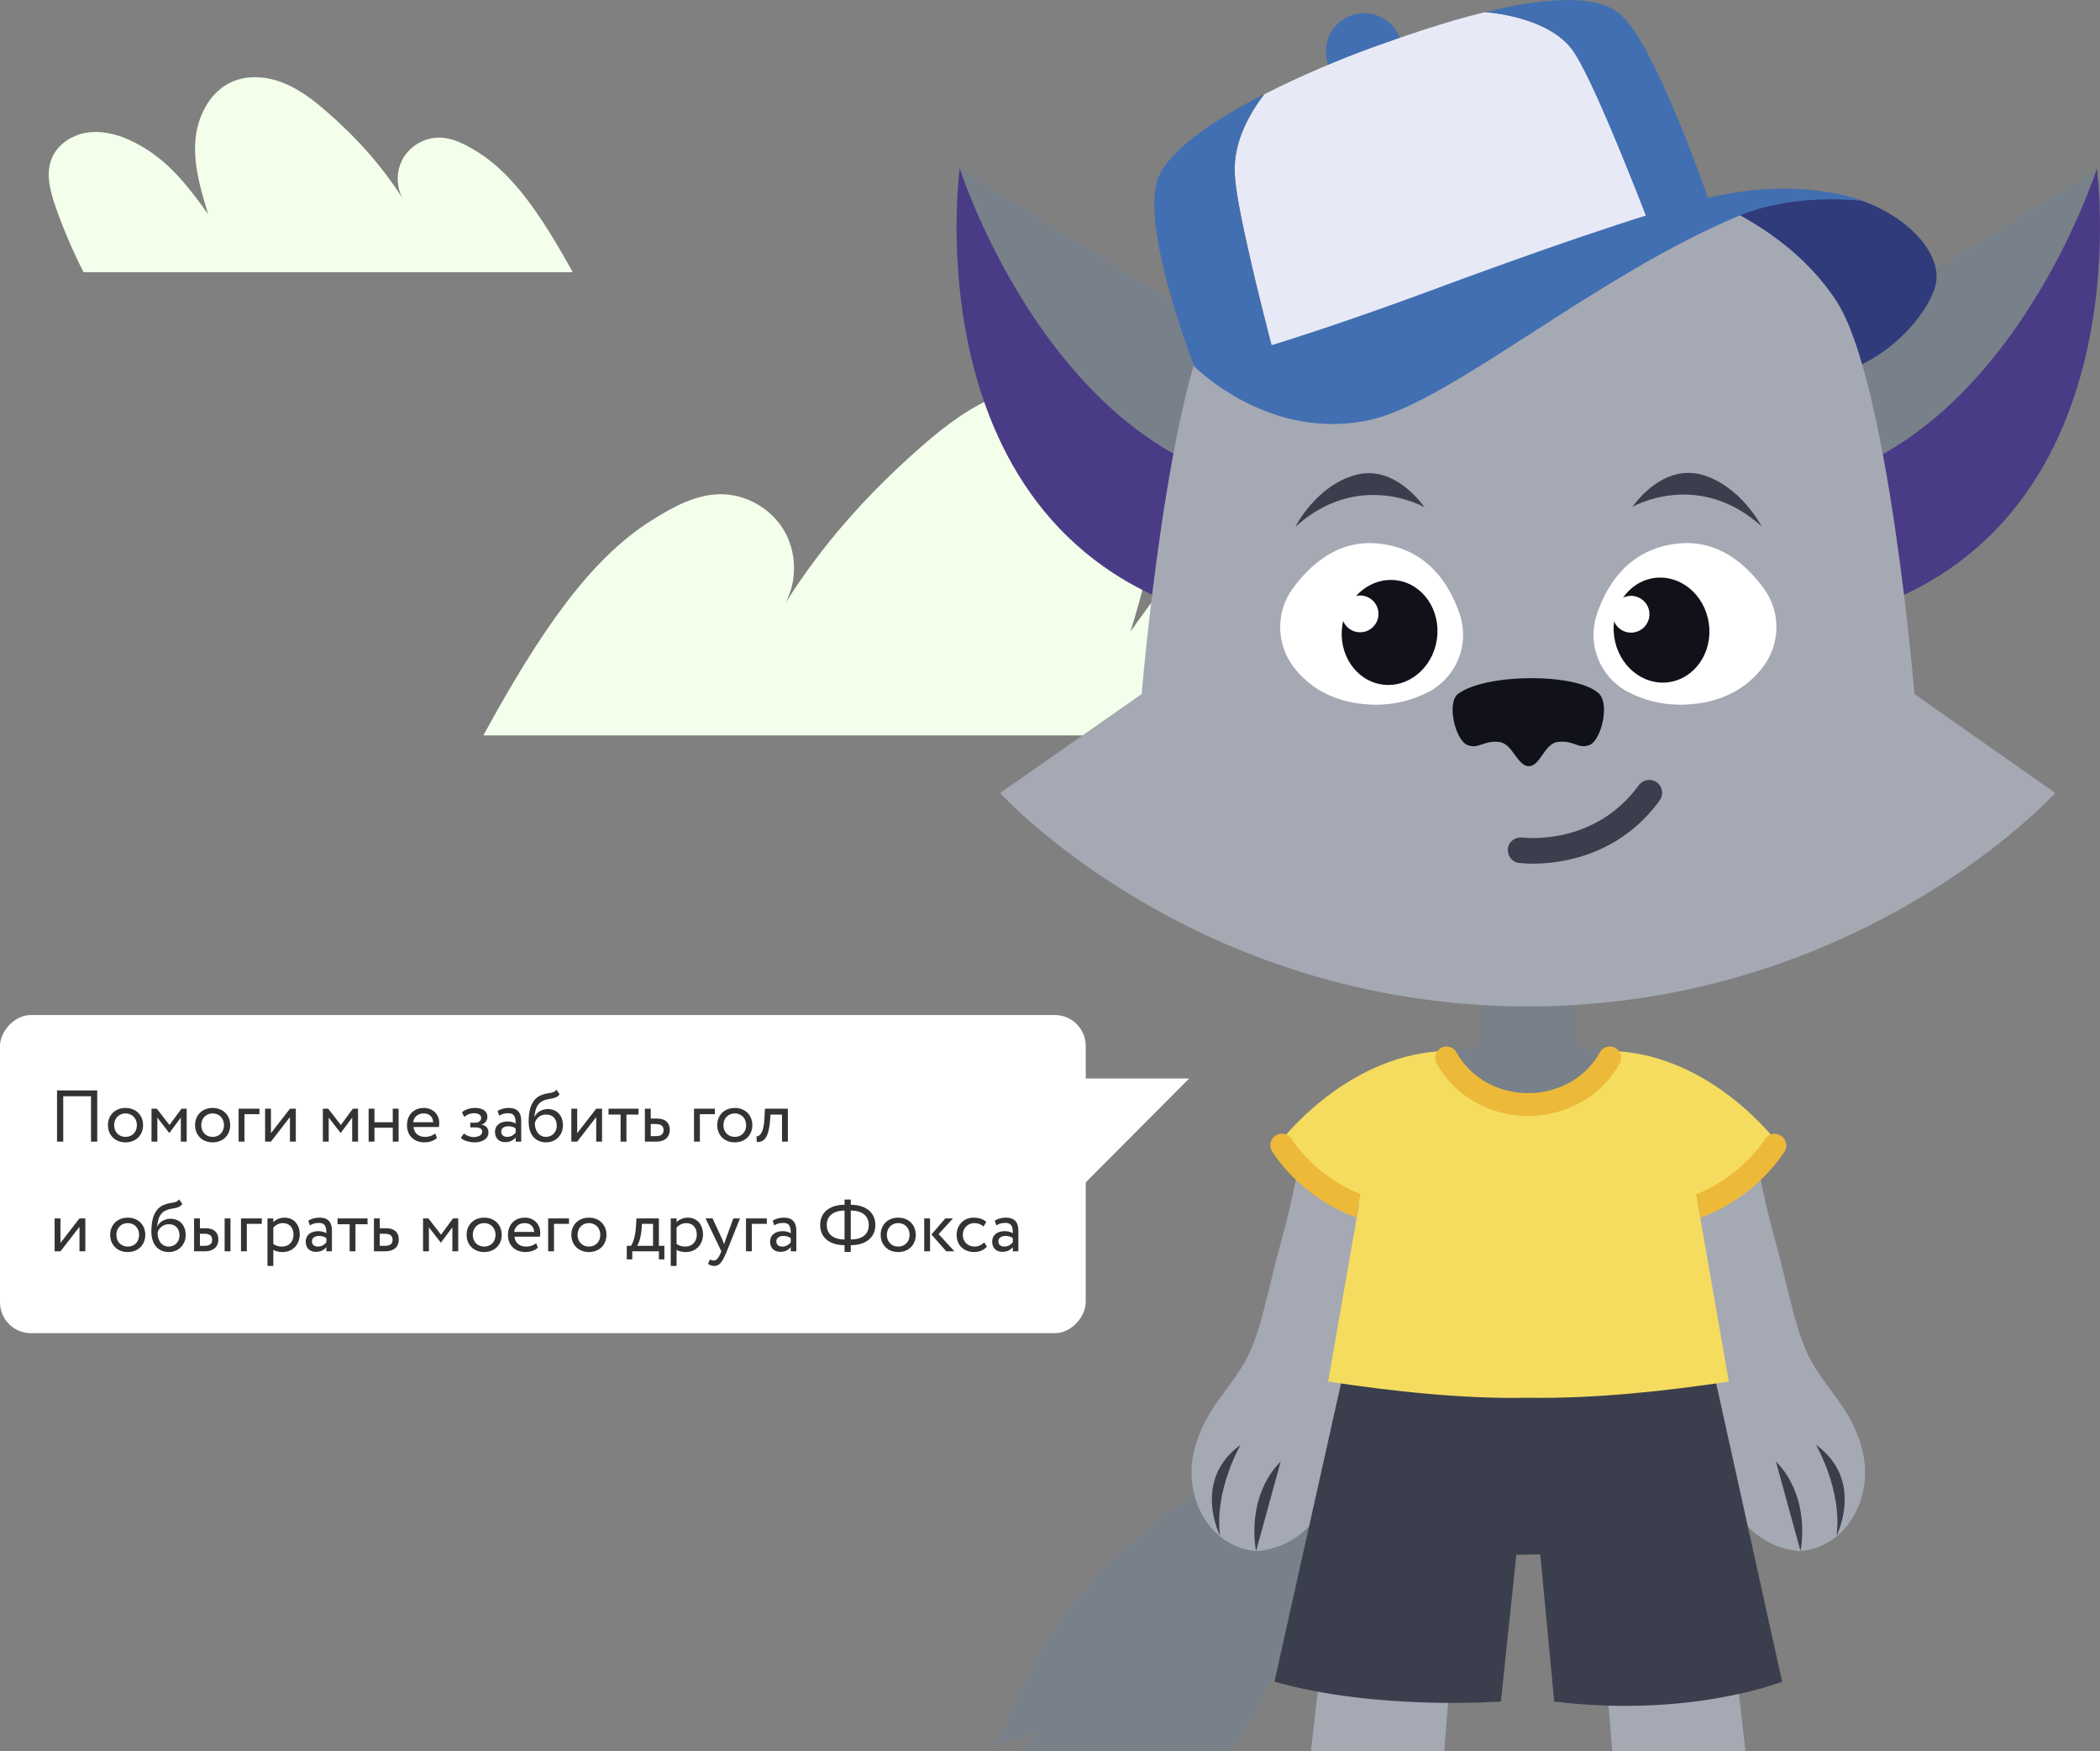 <svg xmlns="http://www.w3.org/2000/svg" width="517" height="431" fill="none" xmlns:v="https://vecta.io/nano"><rect width="100%" height="100%" fill="#808080" stroke="none"/><g clip-path="url(#A)"><path d="M119 181c13.957-25.55 26.239-43.376 41.405-52.914 5.211-3.284 10.855-6.412 16.996-6.443 6.203-.031 12.313 3.44 15.539 8.788s3.38 12.416.465 17.951c9.242-14.699 20.656-27.333 33.713-38.716 5.738-5.004 11.91-9.695 18.981-12.385 7.103-2.752 15.26-3.284 22.145-.094 9.739 4.534 15.073 15.7 15.725 26.489s-2.512 21.391-5.645 31.742c9.894-13.979 19.291-25.925 34.861-32.93 5.831-2.627 12.375-4.066 18.671-2.94s12.282 5.16 14.763 11.102c2.854 6.818.776 14.636-1.644 21.61-3.411 9.851-7.505 19.452-12.189 28.74H119z" fill="#f3ffea"/><path d="M335.564 347.737l-36.294 17.472c-13.943 6.245-35.023 26.165-42.81 40.558-6.34 11.946-9.321 21.28-12.04 23.815 0 0 8.875-2.623 11.584-4.07 0 0-10.952 13.947-22.08 16.656 0 0 34.217 12.675 57.655-7.245 0 0-2.175 4.342-4.612 7.061 0 0 12.759-2.894 22.352-21.182s16.205-36.664 36.653-54.592l1.806-15.297-12.214-3.176z" fill="#788089"/><g fill="#a5a9b4"><path d="M358.827 390.558l-7.331 90.537-29.691.631-3.525-12.043 9.593-83.204 30.954 4.079zm34.848 0l7.244 90.537 29.769.631 3.447-12.043-9.506-83.204-30.954 4.079zm23.08-54.048s1.806 43.637 26.516 45.268c11.768-1.088 18.37-13.849 15.021-25.621-2.622-9.051-7.147-12.587-11.768-20.094-4.34-6.973-5.884-17.744-9.506-30.778-3.534-12.762-4.612-21.007-4.612-21.007l-16.108 11.042.457 41.19z"/></g><g fill="#3b3f4d"><path d="M447.078 355.614s6.514 11.139 5.068 22.357c0 0 6.962-13.665-5.068-22.357zm-3.807 26.164s2.806-13.033-6.068-22.085l6.068 22.085z"/></g><path d="M335.748 336.51s-1.806 43.637-26.517 45.268c-11.767-1.088-18.37-13.849-15.02-25.621 2.621-9.051 7.146-12.587 11.768-20.094 4.34-6.973 5.884-17.744 9.505-30.778 3.534-12.762 4.612-21.007 4.612-21.007l16.108 11.042-.456 41.19z" fill="#a5a9b4"/><g fill="#3b3f4d"><path d="M305.425 355.614s-6.515 11.139-5.069 22.357c0 0-6.971-13.665 5.069-22.357zm3.806 26.164s-2.806-13.033 6.069-22.085l-6.069 22.085zm111.776-48.075l17.74 80.213s-22.536 8.964-56.112 4.885l-3.437-36.217-5.884.088-3.806 36.119s-30.77 2.263-55.752-4.885l17.923-80.3 89.328.097z"/></g><path d="M437.387 281.014s-15.477-20.735-39.1-22.27l-21.992-.087-21.992.087c-23.623 1.632-39.1 22.27-39.1 22.27 8.059 11.772 19.458 15.482 19.37 15.482l-7.602 43.549c15.564 2.35 33.216 4.341 49.324 3.982 16.108.272 33.76-1.632 49.324-3.982l-7.602-43.549c-.175 0 11.321-3.71 19.37-15.482z" fill="#f5dc5f"/><g fill="#edb939"><path d="M417.57 293.961l1 5.701c.184 0 .359-.088.456-.088 13.671-5.157 20.089-15.84 20.361-16.209.815-1.273.359-3.166-1.087-3.895-1.272-.816-3.166-.359-3.894 1.088-.097.087-5.612 8.964-16.836 13.403zm-99.474-13.49c-.816-1.448-2.621-1.807-3.893-1.088-1.447.816-1.806 2.622-1.088 3.894.272.457 6.7 11.14 20.361 16.21.088.087.272.087.456.087l1.001-5.701c-11.225-4.351-16.74-13.228-16.837-13.402z"/></g><path d="M388.15 257.657v-18.104h-11.942-11.856v18.104l-9.321 1.087c.903 4.342 4.612 14.481 21.274 14.481s20.361-10.139 21.273-14.481l-9.428-1.087z" fill="#788089"/><path d="M236.274 41.464s-12.942 93.616 66.52 111.36l-3.709-42.646-62.811-68.714z" fill="#4a3b86"/><path d="M317.552 92.249l-81.278-50.785s23.079 72.521 78.831 78.766l2.447-27.98z" fill="#788089"/><path d="M453.408 110.177l-3.709 42.646c79.462-17.744 66.52-111.359 66.52-111.359l-62.811 68.714z" fill="#4a3b86"/><path d="M437.387 120.317c55.752-6.245 78.832-78.766 78.832-78.766l-81.278 50.698 2.446 28.068z" fill="#788089"/><path d="M425.531 49.515s21.09-4.254 32.945-.087c11.768 4.254 19.186 12.946 18.196 19.92-1.088 6.973-12.215 21.095-28.148 23.445l-103.63-8.78 44.712-21.367 35.925-13.131z" fill="#2f3b7b"/><path d="M471.332 170.83s-6.428-77.494-19.371-96.967c-17.652-26.524-53.946-31.234-53.946-31.234l-21.817 7.964-21.818-7.964s-36.294 4.613-53.946 31.234c-12.942 19.463-19.37 96.967-19.37 96.967l-34.847 24.358s47.702 52.514 129.884 52.514 129.884-52.514 129.884-52.514l-34.653-24.358z" fill="#a5a9b4"/><path d="M335.835 22.078a9.41 9.41 0 1 0 0-18.822 9.41 9.41 0 1 0 0 18.822z" fill="#426fb2"/><path d="M365.614 2.984c-10.136 2.447-20.361 6.07-27.691 8.692-7.244 2.622-17.196 6.701-26.614 11.499-3.35 4.341-7.69 11.587-7.331 19.463.272 7.605 6.156 30.778 9.594 44.365l4.437-.816 89.512-27.252c-4.797-12.49-15.477-39.839-20.274-46.531-5.612-7.614-18.283-9.149-21.633-9.421z" fill="#e7eaf6"/><g fill="#426fb2"><path d="M399.016 3.615c-6.156-5.429-19.73-3.982-33.401-.631 3.349.272 16.108 1.806 21.545 9.411 4.34 6.07 13.487 28.884 18.739 42.462.544 1.447 16.108-1.806 15.39-3.895-3.544-10.227-14.584-40.558-22.273-47.347zm-87.794 19.561c-12.04 6.157-22.992 13.403-25.973 20.366-4.981 11.587 8.874 46.9 8.874 46.9l19.458-3.438c-3.534-13.49-9.408-36.761-9.592-44.365-.369-8.061 3.883-15.209 7.233-19.463z"/><path d="M294.113 90.257s18.642 18.92 43.809 12.947c19.73-4.798 55.034-35.401 90.144-50.066 9.593-3.982 20.817-4.613 30.41-3.71 0 0-15.293-6.342-38.741-.544-14.933 3.71-42.178 13.218-69.239 23.27-38.828 14.296-56.383 18.104-56.383 18.104z"/></g><path d="M393.49 170.558c-5.7-4.983-27.692-4.798-34.488.184-2.991 2.263-.631 11.412 2.175 12.587s3.893-1.087 7.787-.728c3.437.272 4.525 5.973 7.418 5.973s3.806-5.701 7.243-5.973c3.894-.457 4.981 1.903 7.787.728 2.894-1.359 4.981-10.324 2.078-12.771z" fill="#101119"/><g fill="#3b3f4d"><path d="M350.681 124.843s-16.108-9.324-31.769 4.798c0 0 5.156-10.227 14.933-12.762 9.778-2.632 16.836 7.964 16.836 7.964zm68.064-8.062c9.777 2.623 14.933 12.762 14.933 12.762-15.661-14.121-31.769-4.798-31.769-4.798s6.971-10.498 16.836-7.964z"/></g><path d="M352.04 170.111c6.7-3.71 9.778-11.674 7.331-18.919-2.447-7.333-7.874-16.025-19.73-17.385-10.321-1.175-17.195 5.342-21.448 11.14-4.253 5.885-3.981 13.947.544 19.55 2.893 3.711 7.515 7.149 14.302 8.421 7.962 1.447 14.292-.272 19.001-2.807z" fill="#fff"/><path d="M353.751 157.337c1.017-7.077-3.374-13.564-9.807-14.488s-12.472 4.063-13.489 11.14 3.375 13.564 9.808 14.488 12.472-4.063 13.488-11.14z" fill="#101119"/><path d="M400.462 170.111c-6.7-3.71-9.778-11.674-7.331-18.919 2.447-7.333 7.875-16.025 19.73-17.385 10.321-1.175 17.195 5.342 21.448 11.14 4.253 5.885 3.981 13.947-.544 19.55-2.893 3.711-7.515 7.149-14.302 8.421-8.049 1.447-14.292-.272-19.001-2.807z" fill="#fff"/><path d="M410.892 167.899c6.433-.925 10.824-7.411 9.807-14.488s-7.055-12.065-13.488-11.141-10.823 7.411-9.807 14.488 7.055 12.065 13.488 11.141z" fill="#101119"/><g fill="#fff"><path d="M334.845 155.621c2.499 0 4.524-2.027 4.524-4.526s-2.025-4.526-4.524-4.526-4.524 2.026-4.524 4.526 2.025 4.526 4.524 4.526zm66.704.087c2.499 0 4.525-2.026 4.525-4.526s-2.026-4.526-4.525-4.526-4.525 2.026-4.525 4.526 2.026 4.526 4.525 4.526z"/></g><path d="M377.382 212.573c-1.99 0-3.262-.185-3.437-.185-1.719-.184-2.893-1.806-2.718-3.535.184-1.719 1.806-2.894 3.534-2.72.728.088 17.827 2.079 28.692-12.858 1.087-1.448 2.99-1.719 4.437-.729 1.446 1.088 1.718 2.992.728 4.439-10.059 13.859-24.633 15.588-31.236 15.588z" fill="#3b3f4d"/><path d="M376.207 274.672c-9.505 0-18.195-4.982-22.535-12.946-.729-1.36-.272-2.991 1.087-3.807 1.359-.729 2.991-.272 3.806 1.088 3.437 6.245 10.225 10.052 17.652 10.052 7.516 0 14.302-3.895 17.652-10.052.728-1.36 2.447-1.807 3.806-1.088 1.359.728 1.806 2.447 1.088 3.807-4.37 7.974-13.05 12.946-22.556 12.946z" fill="#edb939"/><path d="M141 67c-7.862-14.261-14.781-24.21-23.324-29.534-2.935-1.833-6.115-3.578-9.575-3.596-3.494-.017-6.936 1.92-8.753 4.905s-1.904 6.929-.262 10.019C93.88 40.591 87.45 33.539 80.095 27.185c-3.232-2.793-6.709-5.411-10.692-6.912-4.001-1.536-8.596-1.833-12.475-.052-5.486 2.531-8.491 8.762-8.858 14.784s1.415 11.939 3.18 17.717c-5.573-7.802-10.867-14.47-19.638-18.38-3.285-1.466-6.971-2.269-10.518-1.641s-6.919 2.88-8.316 6.196c-1.607 3.805-.437 8.169.926 12.061C15.626 56.457 17.932 61.816 20.57 67H141z" fill="#f3ffea"/><g fill="#fff"><path d="M292.765 265.444h-41.333l13.389 28.055 27.944-28.055z"/><rect width="267.295" height="78.295" rx="7.592" transform="matrix(-1 0 0 1 267.295 249.834)"/></g><path d="M22.408 280.982h1.53v-12.6h-9.9v12.6h1.53v-11.16h6.84v11.16zm4.172-4.05c0 2.43 1.728 4.23 4.32 4.23s4.32-1.8 4.32-4.23-1.728-4.23-4.32-4.23-4.32 1.8-4.32 4.23zm1.53 0c0-1.71 1.206-2.88 2.79-2.88 1.62 0 2.79 1.188 2.79 2.88 0 1.728-1.17 2.88-2.79 2.88s-2.79-1.188-2.79-2.88zm9.188 4.05h1.44v-5.904l2.916 3.762h.054l2.808-3.762v5.904h1.44v-8.1h-1.278l-2.952 4.014-3.114-4.014h-1.314v8.1zm10.728-4.05c0 2.43 1.728 4.23 4.32 4.23s4.32-1.8 4.32-4.23-1.728-4.23-4.32-4.23-4.32 1.8-4.32 4.23zm1.53 0c0-1.71 1.206-2.88 2.79-2.88 1.62 0 2.79 1.188 2.79 2.88 0 1.728-1.17 2.88-2.79 2.88s-2.79-1.188-2.79-2.88zm9.188 4.05h1.44v-6.75h3.69v-1.35h-5.13v8.1zm7.961 0l4.68-6.03v6.03h1.44v-8.1h-1.44l-4.68 6.03v-6.03h-1.44v8.1h1.44zm12.781 0h1.44v-5.904l2.916 3.762h.054l2.808-3.762v5.904h1.44v-8.1h-1.278l-2.952 4.014-3.114-4.014h-1.314v8.1zm17.208 0h1.44v-8.1h-1.44v3.33h-4.5v-3.33h-1.44v8.1h1.44v-3.42h4.5v3.42zm10.435-2.016c-.522.486-1.44.846-2.484.846-1.584 0-2.7-.9-2.826-2.43h6.228c.054-.252.09-.576.09-.972 0-2.232-1.674-3.708-3.762-3.708-2.664 0-4.176 1.872-4.176 4.23 0 2.556 1.71 4.23 4.338 4.23 1.08 0 2.25-.342 3.042-1.062l-.45-1.134zm-2.826-4.914c1.404 0 2.268.828 2.34 2.16h-4.914c.162-1.242 1.098-2.16 2.574-2.16zm12.512 7.11c1.998 0 3.438-.918 3.438-2.43 0-.936-.558-1.782-1.692-1.908v-.036c1.026-.36 1.422-1.116 1.422-1.908 0-1.332-1.062-2.178-3.042-2.178-1.278 0-2.538.396-3.204 1.08l.558 1.116c.54-.432 1.314-.9 2.43-.9 1.044 0 1.728.432 1.728 1.17 0 .648-.594 1.152-1.404 1.152h-1.278v1.17h1.368c.99 0 1.584.378 1.584 1.044 0 .81-.9 1.332-2.124 1.332-.702 0-1.71-.324-2.394-.882l-.738 1.08c.54.648 2.16 1.098 3.348 1.098zm6.065-6.57c.648-.342 1.242-.594 2.232-.594 1.602 0 1.836 1.044 1.836 2.556-.54-.396-1.386-.522-2.016-.522-1.746 0-3.06.918-3.06 2.574 0 1.566 1.008 2.502 2.484 2.502 1.332 0 2.106-.558 2.592-1.17v1.044h1.368v-4.968c0-2.106-.81-3.312-3.114-3.312-1.008 0-1.98.288-2.7.738l.378 1.152zm1.98 5.22c-.936 0-1.458-.504-1.458-1.278 0-.936.864-1.332 1.728-1.332.702 0 1.314.18 1.818.54v1.026c-.414.486-1.026 1.044-2.088 1.044zm12.131-11.61c-.828 1.08-1.944.576-3.834 1.386-2.574 1.08-3.006 4.14-3.006 6.534 0 3.114 1.656 5.04 4.284 5.04 2.466 0 4.158-1.89 4.158-4.158 0-2.43-1.44-4.032-3.762-4.032-1.368 0-2.682.756-3.204 1.89h-.036c.108-1.512.54-3.222 2.052-3.906 1.782-.81 3.132-.288 4.122-1.62l-.774-1.134zm-5.31 8.19c.252-1.044 1.26-2.07 2.79-2.07 1.674 0 2.592 1.17 2.592 2.754 0 1.512-1.08 2.736-2.664 2.736-1.602 0-2.718-1.332-2.718-3.42zm10.418 4.59l4.68-6.03v6.03h1.44v-8.1h-1.44l-4.68 6.03v-6.03h-1.44v8.1h1.44zm7.711-6.66h2.97v6.66h1.44v-6.66h2.97v-1.44h-7.38v1.44zm8.954 6.66h2.736c2.556 0 3.384-1.458 3.384-2.88 0-1.44-.72-2.79-3.204-2.79h-1.476v-2.43h-1.44v8.1zm2.646-4.32c1.386 0 1.944.522 1.944 1.494 0 .954-.54 1.476-1.962 1.476h-1.188v-2.97h1.206zm9.448 4.32h1.44v-6.75h3.69v-1.35h-5.13v8.1zm5.718-4.05c0 2.43 1.728 4.23 4.32 4.23s4.32-1.8 4.32-4.23-1.728-4.23-4.32-4.23-4.32 1.8-4.32 4.23zm1.53 0c0-1.71 1.206-2.88 2.79-2.88 1.62 0 2.79 1.188 2.79 2.88 0 1.728-1.17 2.88-2.79 2.88s-2.79-1.188-2.79-2.88zm14.415 4.05h1.44v-8.1h-5.634l-.144 2.52c-.198 3.744-1.35 4.338-1.962 4.284l.108 1.404c1.674 0 2.898-.792 3.258-5.4l.09-1.368h2.844v6.66zm-177.635 27l4.68-6.03v6.03h1.44v-8.1h-1.44l-4.68 6.03v-6.03h-1.44v8.1h1.44zm12.241-4.05c0 2.43 1.728 4.23 4.32 4.23s4.32-1.8 4.32-4.23-1.728-4.23-4.32-4.23-4.32 1.8-4.32 4.23zm1.53 0c0-1.71 1.206-2.88 2.79-2.88 1.62 0 2.79 1.188 2.79 2.88 0 1.728-1.17 2.88-2.79 2.88s-2.79-1.188-2.79-2.88zm15.452-8.73c-.828 1.08-1.944.576-3.834 1.386-2.574 1.08-3.006 4.14-3.006 6.534 0 3.114 1.656 5.04 4.284 5.04 2.466 0 4.158-1.89 4.158-4.158 0-2.43-1.44-4.032-3.762-4.032-1.368 0-2.682.756-3.204 1.89h-.036c.108-1.512.54-3.222 2.052-3.906 1.782-.81 3.132-.288 4.122-1.62l-.774-1.134zm-5.31 8.19c.252-1.044 1.26-2.07 2.79-2.07 1.674 0 2.592 1.17 2.592 2.754 0 1.512-1.08 2.736-2.664 2.736-1.602 0-2.718-1.332-2.718-3.42zm8.978 4.59h2.61c2.538 0 3.366-1.458 3.366-2.88 0-1.44-.72-2.79-3.204-2.79h-1.332v-2.43h-1.44v8.1zm7.524 0h1.44v-8.1h-1.44v8.1zm-5.022-4.32c1.386 0 1.944.522 1.944 1.494 0 .954-.522 1.476-1.962 1.476h-1.044v-2.97h1.062zm9.047 4.32h1.44v-6.75h3.69v-1.35h-5.13v8.1zm6.521 3.6h1.44v-3.978c.576.378 1.422.558 2.286.558 2.538 0 4.212-1.89 4.212-4.356 0-2.394-1.44-4.104-3.744-4.104-1.116 0-2.196.486-2.754 1.134v-.954h-1.44v11.7zm3.78-10.53c1.674 0 2.628 1.17 2.628 2.808 0 1.71-1.08 2.952-2.808 2.952-.774 0-1.44-.144-2.16-.63v-4.014a3.08 3.08 0 0 1 2.34-1.116zm6.654.54c.648-.342 1.242-.594 2.232-.594 1.602 0 1.836 1.044 1.836 2.556-.54-.396-1.386-.522-2.016-.522-1.746 0-3.06.918-3.06 2.574 0 1.566 1.008 2.502 2.484 2.502 1.332 0 2.106-.558 2.592-1.17v1.044h1.368v-4.968c0-2.106-.81-3.312-3.114-3.312-1.008 0-1.98.288-2.7.738l.378 1.152zm1.98 5.22c-.936 0-1.458-.504-1.458-1.278 0-.936.864-1.332 1.728-1.332.702 0 1.314.18 1.818.54v1.026c-.414.486-1.026 1.044-2.088 1.044zm4.841-5.49h2.97v6.66h1.44v-6.66h2.97v-1.44h-7.38v1.44zm8.954 6.66h2.736c2.556 0 3.384-1.458 3.384-2.88 0-1.44-.72-2.79-3.204-2.79h-1.476v-2.43h-1.44v8.1zm2.646-4.32c1.386 0 1.944.522 1.944 1.494 0 .954-.54 1.476-1.962 1.476h-1.188v-2.97h1.206zm9.448 4.32h1.44v-5.904l2.916 3.762h.054l2.808-3.762v5.904h1.44v-8.1h-1.278l-2.952 4.014-3.114-4.014h-1.314v8.1zm10.727-4.05c0 2.43 1.728 4.23 4.32 4.23s4.32-1.8 4.32-4.23-1.728-4.23-4.32-4.23-4.32 1.8-4.32 4.23zm1.53 0c0-1.71 1.206-2.88 2.79-2.88 1.62 0 2.79 1.188 2.79 2.88 0 1.728-1.17 2.88-2.79 2.88s-2.79-1.188-2.79-2.88zm15.578 2.034c-.522.486-1.44.846-2.484.846-1.584 0-2.7-.9-2.826-2.43h6.228c.054-.252.09-.576.09-.972 0-2.232-1.674-3.708-3.762-3.708-2.664 0-4.176 1.872-4.176 4.23 0 2.556 1.71 4.23 4.338 4.23 1.08 0 2.25-.342 3.042-1.062l-.45-1.134zm-2.826-4.914c1.404 0 2.268.828 2.34 2.16h-4.914c.162-1.242 1.098-2.16 2.574-2.16zm5.788 6.93h1.44v-6.75h3.69v-1.35h-5.13v8.1zm5.718-4.05c0 2.43 1.728 4.23 4.32 4.23s4.32-1.8 4.32-4.23-1.728-4.23-4.32-4.23-4.32 1.8-4.32 4.23zm1.53 0c0-1.71 1.206-2.88 2.79-2.88 1.62 0 2.79 1.188 2.79 2.88 0 1.728-1.17 2.88-2.79 2.88s-2.79-1.188-2.79-2.88zm12.114 6.03h1.35v-1.98h6.552v1.98h1.35v-3.33h-1.35v-6.75h-5.526l-.126 2.142c-.144 2.214-.702 3.924-1.242 4.608h-1.008v3.33zm3.636-7.38l.09-1.35h2.736v5.4h-3.924c.378-.504.918-1.98 1.098-4.05zm7.183 9h1.44v-3.978c.576.378 1.422.558 2.286.558 2.538 0 4.212-1.89 4.212-4.356 0-2.394-1.44-4.104-3.744-4.104-1.116 0-2.196.486-2.754 1.134v-.954h-1.44v11.7zm3.78-10.53c1.674 0 2.628 1.17 2.628 2.808 0 1.71-1.08 2.952-2.808 2.952-.774 0-1.44-.144-2.16-.63v-4.014a3.08 3.08 0 0 1 2.34-1.116zm13.268-1.17h-1.638l-1.872 5.13-.378 1.242-.486-1.224-2.376-5.148h-1.728l3.888 8.1-.18.432c-.54 1.296-1.044 1.836-1.728 1.836-.324 0-.63-.144-.9-.27l-.468 1.098c.432.288.918.504 1.53.504 1.152 0 1.908-.702 3.096-3.6l3.24-8.1zm1.48 8.1h1.44v-6.75h3.69v-1.35h-5.13v8.1zm6.953-6.39c.648-.342 1.242-.594 2.232-.594 1.602 0 1.836 1.044 1.836 2.556-.54-.396-1.386-.522-2.016-.522-1.746 0-3.06.918-3.06 2.574 0 1.566 1.008 2.502 2.484 2.502 1.332 0 2.106-.558 2.592-1.17v1.044h1.368v-4.968c0-2.106-.81-3.312-3.114-3.312-1.008 0-1.98.288-2.7.738l.378 1.152zm1.98 5.22c-.936 0-1.458-.504-1.458-1.278 0-.936.864-1.332 1.728-1.332.702 0 1.314.18 1.818.54v1.026c-.414.486-1.026 1.044-2.088 1.044zm15.328 1.314h1.53v-1.656h.054c3.528 0 5.994-1.8 5.994-4.968 0-3.132-2.412-4.95-6.048-4.968v-1.296h-1.53v1.296c-3.6.018-5.994 1.8-5.994 4.968 0 3.186 2.43 4.968 5.976 4.968h.018v1.656zm1.548-10.17c2.808 0 4.41 1.332 4.41 3.546 0 2.358-1.692 3.564-4.392 3.564h-.036v-7.11h.018zm-5.922 3.546c0-2.214 1.638-3.546 4.374-3.546v7.11h-.018c-2.646 0-4.356-1.224-4.356-3.564zm13.27 2.43c0 2.43 1.728 4.23 4.32 4.23s4.32-1.8 4.32-4.23-1.728-4.23-4.32-4.23-4.32 1.8-4.32 4.23zm1.53 0c0-1.71 1.206-2.88 2.79-2.88 1.62 0 2.79 1.188 2.79 2.88 0 1.728-1.17 2.88-2.79 2.88s-2.79-1.188-2.79-2.88zm16.28-4.05h-1.89l-3.42 3.96 3.654 4.14h1.998l-3.888-4.23 3.546-3.87zm-7.092 8.1h1.44v-8.1h-1.44v8.1zm14.753-2.214a3.07 3.07 0 0 1-2.322 1.044c-1.602 0-2.916-1.098-2.916-2.88 0-1.71 1.314-2.88 2.772-2.88.846 0 1.638.216 2.322.846l.666-1.134c-.756-.756-1.89-1.062-3.186-1.062-2.376 0-4.104 1.872-4.104 4.23 0 2.556 1.764 4.23 4.338 4.23 1.242 0 2.43-.468 3.114-1.35l-.684-1.044zm2.993-4.176c.648-.342 1.242-.594 2.232-.594 1.602 0 1.836 1.044 1.836 2.556-.54-.396-1.386-.522-2.016-.522-1.746 0-3.06.918-3.06 2.574 0 1.566 1.008 2.502 2.484 2.502 1.332 0 2.106-.558 2.592-1.17v1.044h1.368v-4.968c0-2.106-.81-3.312-3.114-3.312-1.008 0-1.98.288-2.7.738l.378 1.152zm1.98 5.22c-.936 0-1.458-.504-1.458-1.278 0-.936.864-1.332 1.728-1.332.702 0 1.314.18 1.818.54v1.026c-.414.486-1.026 1.044-2.088 1.044z" fill="#333"/></g><defs><clipPath id="A"><path fill="#fff" d="M0 0h517v431H0z"/></clipPath></defs></svg>